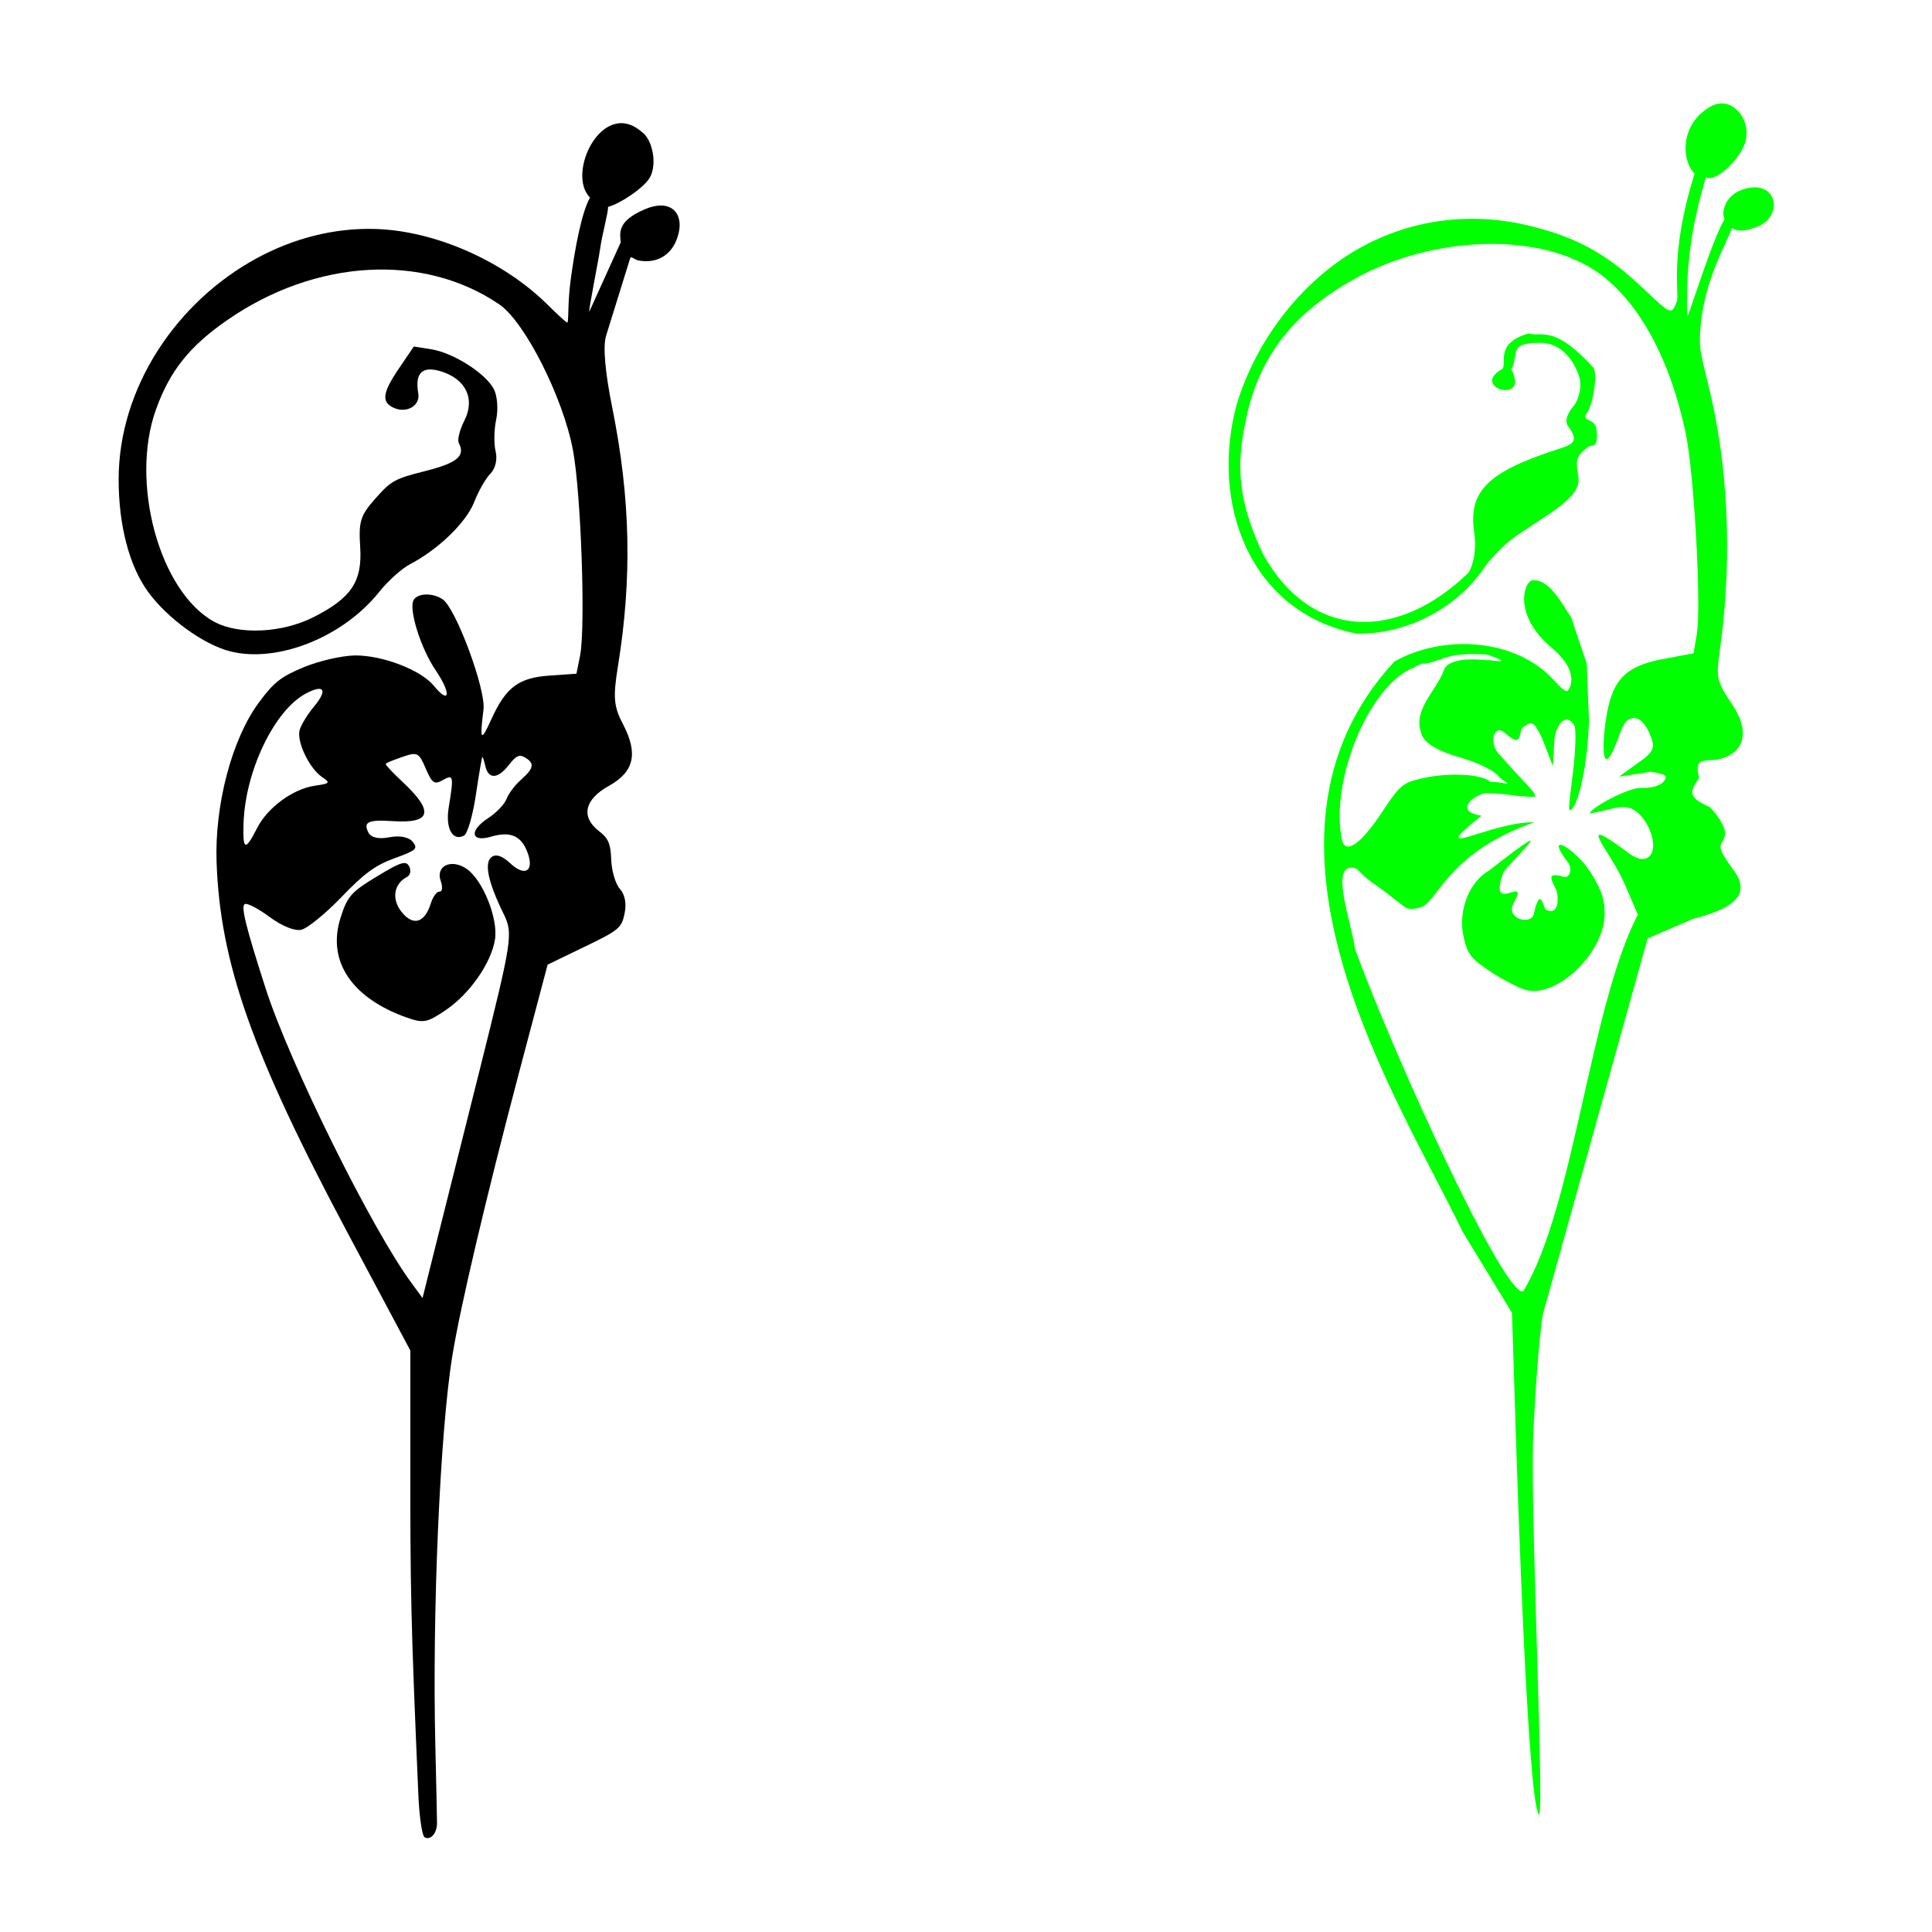 <?xml version="1.0" encoding="UTF-8" standalone="no"?>
<!-- Created with Inkscape (http://www.inkscape.org/) -->

<svg
   xmlns:dc="http://purl.org/dc/elements/1.1/"
   xmlns:cc="http://creativecommons.org/ns#"
   xmlns:rdf="http://www.w3.org/1999/02/22-rdf-syntax-ns#"
   xmlns:svg="http://www.w3.org/2000/svg"
   xmlns="http://www.w3.org/2000/svg"
   xmlns:sodipodi="http://sodipodi.sourceforge.net/DTD/sodipodi-0.dtd"
   xmlns:inkscape="http://www.inkscape.org/namespaces/inkscape"
   id="svg3133"
   sodipodi:version="0.32"
   inkscape:version="0.47 r22583"
   width="1080"
   height="1080"
   version="1.0"
   sodipodi:docname="HibiscusNStem.svg"
   inkscape:output_extension="org.inkscape.output.svg.inkscape">
  <defs
     id="defs3136">
    <inkscape:perspective
       sodipodi:type="inkscape:persp3d"
       inkscape:vp_x="0 : 526.18109 : 1"
       inkscape:vp_y="0 : 1000 : 0"
       inkscape:vp_z="744.09448 : 526.18109 : 1"
       inkscape:persp3d-origin="372.04724 : 350.78739 : 1"
       id="perspective3140" />
  </defs>
  <sodipodi:namedview
     inkscape:window-height="1002"
     inkscape:window-width="1280"
     inkscape:pageshadow="2"
     inkscape:pageopacity="0.0"
     guidetolerance="10.0"
     gridtolerance="10.0"
     objecttolerance="10.0"
     borderopacity="1.0"
     bordercolor="#666666"
     pagecolor="#ffffff"
     id="base"
     showgrid="false"
     inkscape:zoom="0.39196023"
     inkscape:cx="-213.34118"
     inkscape:cy="457.14984"
     inkscape:window-x="1276"
     inkscape:window-y="92"
     inkscape:current-layer="svg3133"
     units="in"
     inkscape:window-maximized="1" />
  <path
     style="fill:#000000"
     d="m 143.614,144.309 c -44.689,24.195 -77.368,72.266 -77.292,123.916 0.037,25.434 5.872,47.925 16.27,62.362 10.849,15.065 31.454,29.959 46.446,33.613 26.544,6.472 62.9,-8.168 83.008,-33.394 4.852,-6.089 12.579,-13.013 17.205,-15.431 15.793,-8.248 31.389,-23.373 35.817,-34.713 2.403,-6.155 6.477,-13.312 9.095,-15.925 2.766,-2.758 3.992,-7.934 2.893,-12.382 -1.04,-4.211 -0.891,-12.242 0.321,-17.883 1.213,-5.641 0.627,-13.307 -1.339,-17.015 -4.673,-8.813 -22.647,-20.261 -34.951,-22.205 l -9.764,-1.542 -8.361,12.319 c -9.339,13.769 -9.906,18.982 -2.441,22.111 7.135,2.986 14.481,-1.547 13.301,-8.259 -2.018,-11.48 2.255,-15.556 12.832,-12.239 13.855,4.348 19.088,15.376 12.937,27.467 -2.622,5.153 -4.026,10.789 -3.13,12.504 3.834,7.34 -0.828,11.2 -19.034,15.782 -16.769,4.22 -18.802,5.37 -27.621,15.334 -8.329,9.407 -9.386,12.739 -8.46,26.964 1.258,19.325 -4.831,28.526 -26.079,39.292 -17.682,8.959 -41.983,10.032 -55.662,2.504 -30.421,-16.744 -47.094,-77.699 -32.43,-118.541 7.747,-21.577 18.691,-35.341 39.816,-49.989 49.346,-34.216 109.717,-37.69 152.12,-8.802 14.293,9.735 35.73,52.242 41.191,81.55 4.519,24.252 7.112,98.996 3.953,114.895 l -2.017,10.012 -14.667,1.019 c -17.65,1.148 -24.748,6.441 -32.964,24.566 -5.814,12.827 -6.505,11.933 -4.329,-5.59 1.391,-11.197 -15.391,-56.518 -22.8,-61.566 -5.499,-3.746 -13.919,-3.574 -16.235,0.328 -2.953,4.973 3.916,27.047 12.31,39.366 8.776,12.878 7.963,19.593 -1.045,8.599 -7.198,-8.787 -28.703,-17.084 -44.076,-16.938 -7.193,0.086 -19.984,3.015 -28.417,6.492 -12.922,5.324 -16.935,8.456 -25.463,20.044 -14.91,20.261 -24.591,56.887 -23.482,88.964 1.951,56.455 20.107,107.698 73.394,207.559 l 34.921,65.503 -0.009,57.98 c -0.082,76.097 0.298,93.729 4.499,190.707 0.521,12.036 2.092,22.556 3.447,23.362 3.32,1.973 6.975,-2.17 6.963,-7.865 -0.005,-2.55 -0.405,-21.811 -0.919,-42.801 -1.828,-74.681 2.608,-176.609 9.566,-218.887 4.544,-27.607 18.745,-87.891 37.112,-157.484 l 16.082,-60.741 20.574,-9.941 c 19.183,-9.218 20.795,-10.515 22.454,-18.674 1.14,-5.61 0.193,-10.54 -2.638,-13.721 -2.438,-2.738 -4.613,-10.072 -4.836,-16.196 -0.335,-9.184 -1.531,-11.973 -6.951,-16.199 -10.17,-7.922 -7.982,-17.632 5.658,-25.2 14.082,-7.811 16.448,-18.034 7.931,-34.339 -5.218,-9.989 -5.736,-14.971 -2.891,-32.511 8.015,-49.41 7.043,-93.992 -3.249,-144.954 -3.771,-18.674 -5.265,-33.733 -3.38,-39.806 l 13.477,-43.374 c 0.431,-1.387 2.793,0.959 4.492,1.276 11.342,2.124 20.035,-3.817 22.669,-15.565 2.565,-11.442 -5.014,-19.054 -19.043,-13.018 -15.663,6.74 -13.814,13.232 -13.417,18.503 l -17.559,38.721 c -0.456,-0.945 5.076,-28.223 6.19,-36.006 0.934,-6.775 4.373,-19.208 4.321,-22.605 5.983,-1.339 19.782,-10.318 23.281,-16.273 4.259,-7.249 1.724,-21.412 -4.566,-25.697 -21.94,-18.934 -42.324,23.407 -28.811,36.797 -4.442,7.645 -8.369,27.364 -10.92,46.746 -1.754,13.327 -0.791,23.873 -1.993,23.105 -1.202,-0.771 -5.995,-5.184 -10.669,-9.829 -24.687,-24.532 -62.805,-41.393 -96.165,-42.466 -23.332,-0.754 -46.158,5.304 -66.471,16.301 z m 27.539,243.288 c 10.223,-5.339 12.148,-1.899 4.244,7.548 -3.365,4.02 -6.894,9.749 -7.835,12.747 -1.983,6.321 5.222,21.554 12.562,26.553 4.674,3.186 4.388,3.529 -4.145,4.782 -12.258,1.801 -26.407,12.199 -32.184,23.556 -6.688,13.147 -8.124,12.687 -7.663,-2.338 0.905,-29.502 17.337,-63.61 35.021,-72.848 z m 45.342,38.821 c 1.494,-0.794 4.747,-2.036 8.441,-3.3 8.407,-2.883 9.199,-2.501 13.044,6.472 3.584,8.365 4.825,9.161 9.612,6.455 5.935,-3.36 6.132,-2.295 3.226,15.425 -1.898,11.577 2.182,18.991 8.578,15.65 1.932,-1.011 4.9,-11.257 6.619,-22.785 1.719,-11.525 3.363,-21.081 3.614,-21.212 0.251,-0.143 1.003,2.173 1.688,5.156 1.71,7.454 6.979,7.237 13.078,-0.591 4.146,-5.322 5.912,-6.135 9.183,-4.194 5.392,3.203 4.868,5.987 -2.374,12.413 -3.34,2.966 -6.959,7.797 -8.069,10.757 -1.111,2.963 -5.779,7.774 -10.305,10.72 -10.699,6.963 -9.678,13.632 1.58,10.346 10.881,-3.177 16.892,-0.617 20.425,8.656 4.003,10.506 -1.305,13.975 -9.506,6.275 -4.533,-4.259 -8.173,-5.453 -10.597,-3.526 -4.136,3.289 -1.908,13.949 6.622,31.37 5.548,11.331 5.281,13.703 -13.248,87.745 -10.472,41.844 -21.979,87.582 -25.491,101.688 l -6.408,25.694 -5.971,-8.154 C 208.143,687.717 162.023,594.654 148.457,552.447 c -11.071,-34.444 -13.92,-45.875 -11.609,-47.08 1.311,-0.685 7.613,2.584 13.976,7.294 6.907,5.11 14.025,7.945 17.683,7.069 3.37,-0.811 13.43,-8.961 22.303,-18.194 12.814,-13.332 18.93,-17.829 29.702,-21.757 12.328,-4.491 13.257,-5.31 10.171,-9.238 -2.013,-2.561 -7.27,-3.634 -12.894,-2.524 -6.134,1.21 -10.326,0.285 -11.859,-2.664 -3.051,-5.838 0.005,-7.237 13.495,-6.344 21.867,1.447 23.454,-5.293 5.313,-22.202 -5.215,-4.859 -9.31,-9.23 -9.111,-9.735 0.05,-0.114 0.368,-0.388 0.866,-0.654 z m 2.398,58.739 c -2.191,1.176 -4.878,2.766 -8.255,4.813 -14.407,8.733 -16.479,11.008 -20.337,23.307 -7.51,23.935 6.234,44.579 36.938,55.49 9.449,3.357 11.555,2.932 21.915,-4.1 13.506,-9.167 25.492,-26.405 27.551,-39.557 1.828,-11.676 -6.819,-33.194 -15.863,-39.423 -8.487,-5.844 -17.471,-1.667 -14.485,6.763 1.199,3.386 0.948,6.069 -0.613,5.955 -1.561,-0.114 -3.745,2.866 -4.911,6.592 -3.421,10.931 -9.833,12.861 -16.274,4.876 -5.806,-7.197 -4.502,-15.765 3.003,-19.684 1.822,-0.954 2.348,-3.597 1.173,-5.847 -1.354,-2.592 -3.27,-2.724 -9.842,0.814 z"
     id="path3148"
     sodipodi:nodetypes="csssssssssscccsssssssssssssscccsssssssssscccssssscccsssssssszzsssccccsccssssccssssssccssssssssssssssssssscccssssssssssssccssssssssssssc" />
  <path
     style="fill:#00ff00"
     d="m 760.986,138.136 c -30.97,16.955 -57.991,49.401 -69.736,88.105 -14.782,54.928 6.995,115.837 66.964,127.939 27.994,0.542 55.542,-13.892 71.034,-36.203 2.852,-4.314 10.247,-12.858 18.406,-18.454 19.559,-13.418 36.685,-21.803 34.62,-33.339 -1.646,-9.19 -1.091,-11.163 4.981,-15.965 3.116,-2.464 6.347,1.116 5.22,-9.864 -0.76,-7.4 -9.135,-4.257 -5.273,-9.624 3.288,-4.571 6.139,-22.354 3.434,-25.32 -22.541,-24.695 -29.102,-16.561 -35.979,-19.042 -18.947,5.273 -12.278,16.113 -14.712,19.767 -19.067,10.5 15.553,20.415 4.932,0.411 4.449,-8.853 -1.831,-14.614 14.654,-14.928 17.282,-0.916 23.188,17.854 23.669,20.604 1.042,5.947 -1.671,12.433 -3.182,14.246 -1.511,1.81 -6.468,7.808 -3.37,11.896 6.638,8.756 1.841,10.269 -5.768,12.724 -39.314,12.693 -50.146,23.484 -46.799,46.475 1.243,8.539 0.087,16.847 -3.085,22.468 -38.58,37.622 -86.959,39.132 -114.674,-9.727 -15.349,-31.941 -15.166,-52.401 -9.295,-78.298 7.586,-33.465 26.245,-57.163 59.946,-75.994 44.394,-24.803 104.578,-26.333 136.515,-3.492 22.666,16.21 40.034,48.059 48.792,89.549 4.754,22.522 8.881,97.232 6.228,112.505 l -1.83,10.626 -16.197,3.02 c -19.597,3.6 -27.257,9.915 -31.205,25.911 -3.726,15.097 -5.991,51.214 7.059,13.735 2.87,-8.242 11.271,-10.523 16.7,4.468 1.698,4.691 1.542,6.989 -3.708,11.474 l -14.343,10.36 17.766,-2.769 c 8.712,1.473 9.813,2.31 7.049,5.667 -1.802,2.19 -7.261,3.708 -12.228,3.357 -6.747,-0.48 -27.993,10.866 -28.944,14.226 14.841,-1.993 22.515,-9.124 31.772,5.653 8.198,14.68 1.892,25.417 -9.78,16.704 -32.171,-24.01 -10.351,-1.419 -2.317,17.441 l 7.239,16.804 c -26.874,52.036 -35.629,163.799 -64.069,210.591 -10.023,3.823 -71.178,-128.935 -94.028,-191.372 -1.54,-13.678 -14.475,-47.14 -0.947,-45.45 3.888,0.805 1.737,2.492 13.993,10.783 6.19,4.185 13.546,10.829 15.876,11.774 2.33,0.948 6.617,0.391 9.529,-1.233 8.016,-4.479 15.798,-30.684 61.807,-46.683 -24.494,-0.585 -62.314,22.805 -29.566,-3.72 -17.316,-2.701 -1.998,-13.064 3.299,-12.573 8.853,-0.086 17.602,2.227 26.295,2.073 2.302,-1.288 -5.011,-7.049 -20.125,-24.321 -5.735,-6.555 -2.064,-16.501 3.466,-11.542 10.827,9.707 7.333,-0.968 10.4,-3.152 5.117,-3.646 5.972,-3.078 10.595,6.344 l 5.98,15.462 0.961,-15.659 c 1.788,-10.058 7.366,-13.524 11.067,-6.897 0.979,1.753 0.779,12.153 -0.458,23.147 -1.237,10.991 -3.136,23.764 -2.215,24.024 3.304,0.936 9.853,-19.642 10.856,-49.903 l -1.26,-31.892 -8.699,-26.002 c -4.603,-6.164 -12.207,-22.531 -22.308,-20.547 -5.054,2.838 -8.867,20.644 11.386,37.582 15.237,12.741 10.771,22.008 9.119,23.824 -1.369,1.507 -5.055,-2.664 -8.185,-6.055 -21.036,-22.785 -60.964,-25.654 -88.811,-10.101 -92.396,99.727 2.132,244.219 38.146,318.865 l 27.556,45.307 1.989,62.656 c 1.09,34.459 6.748,209.569 13.003,217.757 3.385,4.431 -4.682,-167.725 -3.208,-208.821 0.853,-23.767 3.208,-55.251 5.264,-69.976 L 921.011,524.591 946.323,513.677 c 24.559,-6.244 32.388,-14.352 22.548,-27.612 -11.834,-15.945 -5.547,-12.653 -4.535,-19.673 0.347,-2.41 -1.924,-8.353 -8.41,-15.128 -11.197,-5.219 -12.55,-7.423 -6.061,-16.421 -3.517,-12.424 4.159,-8.862 10.869,-10.412 15.601,-3.609 16.948,-16.718 7.789,-30.339 -9.539,-14.214 -9.296,-14.905 -6.762,-33.531 6.748,-49.601 4.211,-101.711 -7.016,-146.299 -3.518,-13.972 -4.49,-19.096 -4.484,-23.516 0.043,-32.369 16.503,-56.889 17.774,-63.284 4.76,3.003 10.934,0.617 15.859,-1.353 12.378,-6.915 8.899,-22.411 -4.142,-21.34 -3.958,0.325 -7.341,1.587 -9.992,3.332 -5.257,3.466 -7.686,10.378 -5.71,14.511 -6.534,9.889 -20.76,56.513 -20.841,54.109 -0.967,-28.8 2.455,-50.472 10.345,-77.473 5.467,2.438 17.502,-8.653 21.327,-17.829 5.714,-13.712 -6.558,-28.466 -18.251,-22.085 -18.395,10.041 -16.311,31.39 -9.329,37.685 -14.171,44.865 -8.534,67.098 -9.855,71.01 -3.158,9.344 -3.636,7.286 -21.797,-9.49 -19.073,-17.618 -35.919,-26.533 -62.084,-32.666 -32.903,-7.711 -65.253,-2.695 -92.579,12.265 z m 29.489,235.017 c 1.291,-0.808 2.618,-1.499 3.938,-2.098 11.038,-0.2 11.55,-7.029 37.31,-5.102 16.082,5.924 0.906,2.764 0.302,3.1 -0.47,0.257 -20.171,-2.941 -24.547,4.719 -4.503,13.053 -18.973,23.227 -12.322,37.947 2.551,4.568 9.383,8.328 21.552,11.873 10.354,3.018 19.328,7.597 21.472,11 8.002,5.87 4.038,2.461 -4.838,2.498 -5.724,-4.773 -24.222,-5.136 -37.682,-2.15 -11.579,2.569 -12.85,3.569 -23.205,19.196 -13.471,20.327 -20.842,22.668 -22.338,15.171 -6.808,-34.122 16.062,-87.32 40.358,-96.156 z m 62.831,97.851 c -3.038,1.933 -9.306,6.561 -20.545,15.359 -11.484,6.415 -17.876,22.656 -14.628,37.293 2.107,9.498 3.967,11.996 14.125,18.885 6.428,4.359 15.389,9.124 19.937,10.632 16.79,5.558 43.814,-19.276 44.766,-41.15 0.361,-8.296 -1.547,-14.386 -7.698,-24.212 -8.306,-13.27 -26.887,-24.284 -12.76,-5.647 2.715,3.583 0.902,8.964 -2.391,7.979 -12.467,-3.737 -4.364,4.496 -3.644,9.393 1.15,7.817 -1.573,11.557 -6.383,8.879 -1.462,-0.814 -2.981,-14.112 -6.641,2.381 -1.504,6.778 -16.378,2.801 -11.193,-6.318 9.333,-16.41 -14.876,8.005 -5.913,-16.624 2.117,-4.051 22.083,-22.645 12.968,-16.85 z"
     id="path3146"
     sodipodi:nodetypes="ccccssssssccccsssssccsssscccssscccssccscccccsssccccssscccsssccccsssccccsscccsscccssssccsscscsscsssccccsccsccssscccssssssssssscc" />
</svg>
